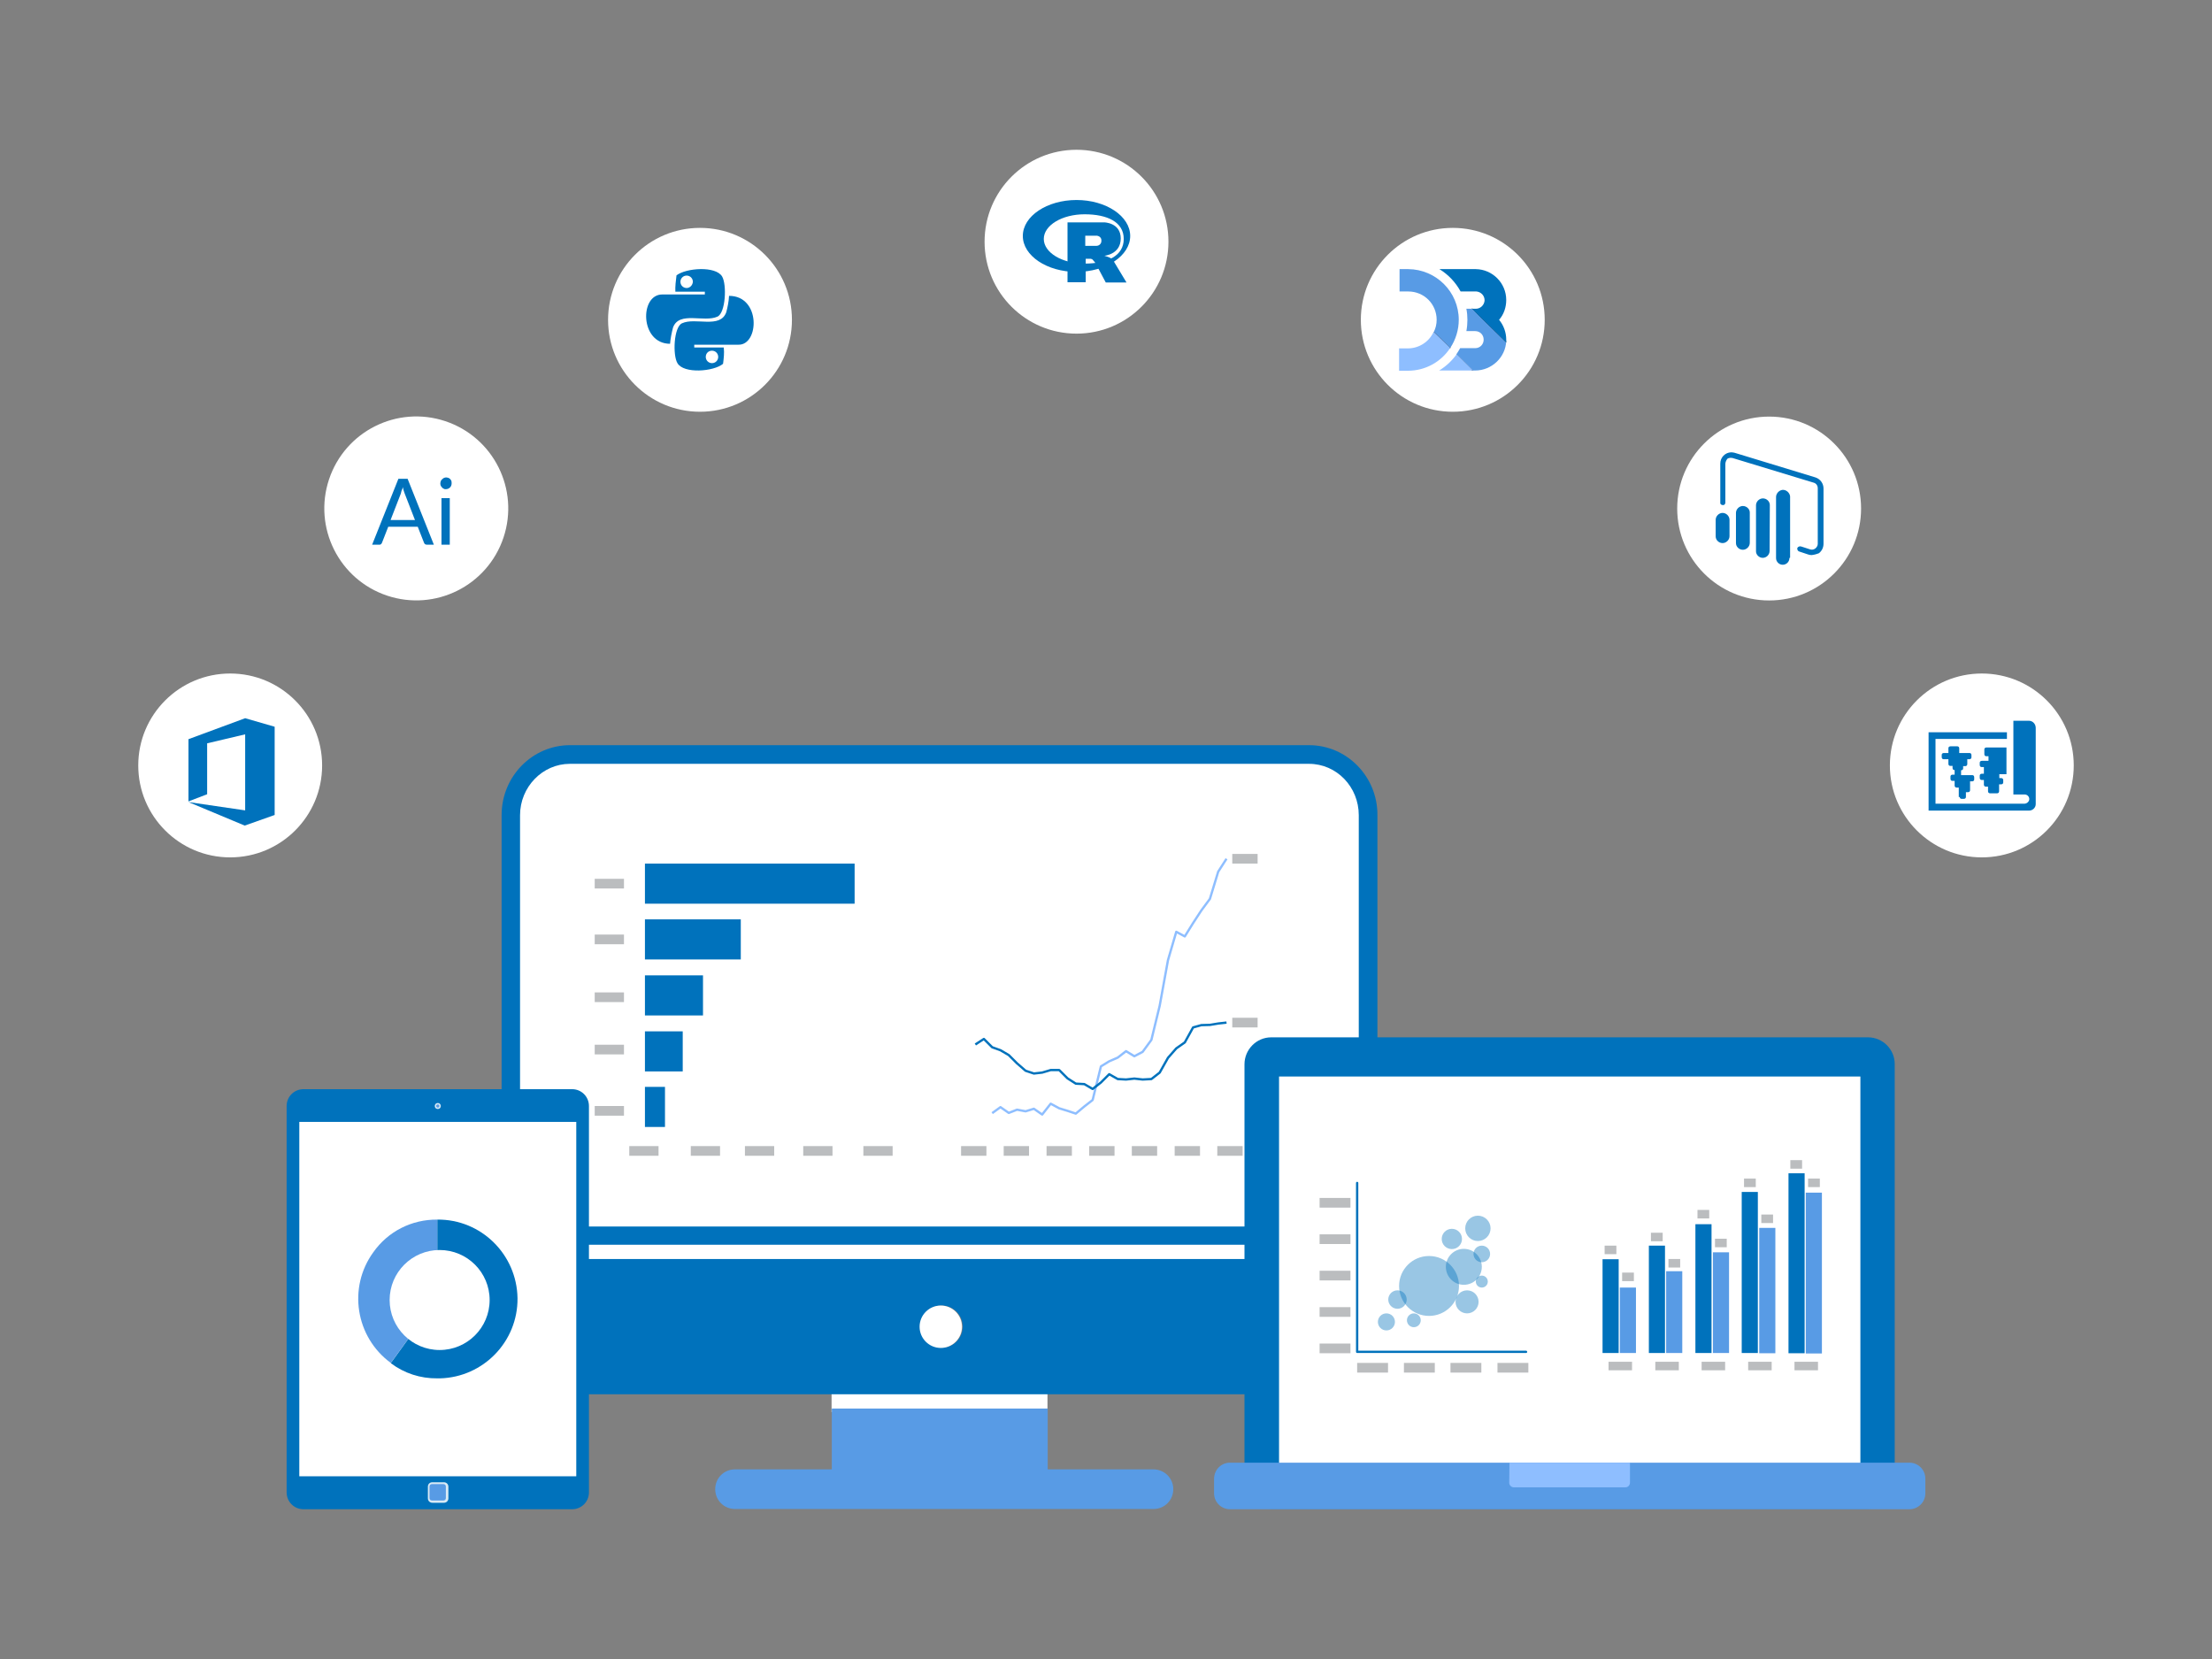 <?xml version="1.0" encoding="utf-8"?>
<!-- Generator: Adobe Illustrator 25.2.1, SVG Export Plug-In . SVG Version: 6.00 Build 0)  -->
<svg version="1.1" id="Layer_1" xmlns="http://www.w3.org/2000/svg" xmlns:xlink="http://www.w3.org/1999/xlink" x="0px" y="0px"
	 viewBox="0 0 960 720" style="enable-background:new 0 0 960 720;" xml:space="preserve">
<rect x="0" y="0" width="960" height="720" fill="#808080" stroke="none"/>
<style type="text/css">
	.st0{fill:none;}
	.st1{fill:#FFFFFF;}
	.st2{fill:#0072BC;}
	.st3{fill:#589BE5;}
	.st4{fill:#BBBDBF;}
	.st5{fill:none;stroke:#8EBEFF;stroke-linejoin:round;}
	.st6{fill:none;stroke:#0072BC;stroke-linejoin:round;}
	.st7{opacity:0.85;fill:#FFFFFF;enable-background:new    ;}
	.st8{fill:#8EBEFF;}
	.st9{fill:none;stroke:#0072BC;stroke-linecap:round;stroke-linejoin:round;}
	.st10{opacity:0.4;fill:#0072BC;enable-background:new    ;}
	.st11{fill-rule:evenodd;clip-rule:evenodd;fill:#0072BC;}
	.st12{fill:#333333;}
</style>
<rect x="0.6" y="0.2" class="st0" width="958.8" height="719.6"/>
<g>
	<rect x="360.9" y="603.5" class="st1" width="93.7" height="9.4"/>
	<rect x="225.7" y="537.7" class="st1" width="364.1" height="11.4"/>
	<path class="st1" d="M244.5,328h326.2c12.2,0,22.1,9.9,22.1,22.1v163.4c0,12.2-9.9,22.1-22.1,22.1H244.5
		c-12.2,0-22.1-9.9-22.1-22.1V350.2C222.4,337.9,232.3,328,244.5,328z"/>
	<path class="st2" d="M568.1,323.4H247.4c-16.4,0-29.7,13.6-29.7,30.3v186.5h380.1V353.8C597.9,337,584.5,323.4,568.1,323.4z
		 M589.8,532.3H225.7V353.8c0-12.3,9.8-22.3,21.6-22.3h320.8c12,0,21.6,10,21.6,22.3v178.5H589.8z"/>
	<path class="st3" d="M500.6,637.7h-45.9v-26.4H361v26.4h-42c-4.8,0-8.6,3.8-8.6,8.6s3.8,8.6,8.6,8.6h181.6c4.8,0,8.6-3.8,8.6-8.6
		S505.3,637.7,500.6,637.7z"/>
	<path class="st2" d="M217.7,575.8c0,13.4,8.7,25.3,21.5,29.2l0.6,0.1h335.9l0.6-0.1c12.8-4,21.6-15.8,21.5-29.2v-29.4H217.7V575.8z
		 M408.3,566.6c5-0.2,9.3,3.7,9.5,8.8c0.2,5-3.7,9.3-8.8,9.5c-5,0.2-9.3-3.7-9.5-8.8c0-0.1,0-0.2,0-0.3
		C399.4,570.8,403.3,566.7,408.3,566.6L408.3,566.6z"/>
	<rect x="279.9" y="374.8" class="st2" width="91" height="17.4"/>
	<rect x="279.9" y="399" class="st2" width="41.6" height="17.4"/>
	<rect x="279.9" y="423.3" class="st2" width="25.2" height="17.4"/>
	<rect x="279.9" y="447.6" class="st2" width="16.4" height="17.4"/>
	<rect x="279.9" y="471.7" class="st2" width="8.7" height="17.4"/>
	<rect x="258.1" y="381.4" class="st4" width="12.7" height="4.2"/>
	<rect x="258.1" y="405.6" class="st4" width="12.7" height="4.2"/>
	<rect x="258.1" y="430.7" class="st4" width="12.7" height="4.2"/>
	<rect x="258.1" y="453.4" class="st4" width="12.7" height="4.2"/>
	<rect x="258.1" y="480" class="st4" width="12.7" height="4.2"/>
	<rect x="273.1" y="497.4" class="st4" width="12.7" height="4.2"/>
	<rect x="299.8" y="497.4" class="st4" width="12.7" height="4.2"/>
	<rect x="323.3" y="497.4" class="st4" width="12.7" height="4.2"/>
	<rect x="348.6" y="497.4" class="st4" width="12.7" height="4.2"/>
	<rect x="374.7" y="497.4" class="st4" width="12.7" height="4.2"/>
	<rect x="417.1" y="497.4" class="st4" width="11" height="4.2"/>
	<rect x="435.6" y="497.4" class="st4" width="11" height="4.2"/>
	<rect x="454.2" y="497.4" class="st4" width="11" height="4.2"/>
	<rect x="472.7" y="497.4" class="st4" width="11" height="4.2"/>
	<rect x="491.2" y="497.4" class="st4" width="11" height="4.2"/>
	<rect x="509.8" y="497.4" class="st4" width="11" height="4.2"/>
	<rect x="528.3" y="497.4" class="st4" width="11" height="4.2"/>
	<rect x="534.8" y="370.6" class="st4" width="11" height="4.2"/>
	<rect x="534.8" y="441.7" class="st4" width="11" height="4.2"/>
	<polyline class="st5" points="430.6,483.1 434.2,480.5 437.8,483 441.4,481.6 445.1,482.3 448.7,481.2 452.3,483.7 456,479 
		459.7,481 463.3,482.1 466.9,483.3 470.6,480.2 474.2,477.4 477.8,462.8 481.4,460.6 485.1,459 488.7,456.2 492.3,458.4 
		495.9,456.5 499.7,451.3 503.3,436.5 506.9,416.7 510.5,404.4 514.2,406.4 517.8,400.6 521.4,395.1 525.1,390.1 528.7,378.3 
		532.3,372.7 	"/>
	<polyline class="st6" points="423.3,453.3 427,450.9 430.6,454.5 434.2,455.8 437.8,457.9 441.4,461.5 445.1,464.7 448.7,465.9 
		452.3,465.5 456,464.4 459.7,464.4 463.3,468 466.9,470.3 470.6,470.5 474.2,472.6 477.8,469.8 481.4,466.2 485.1,468.3 
		488.7,468.5 492.3,468.1 495.9,468.5 499.7,468.3 503.3,465.5 506.9,459.1 510.5,455 514.2,452.4 517.8,445.9 521.4,444.9 
		525.1,444.8 528.7,444.2 532.3,443.8 	"/>
	<path class="st2" d="M131.7,472.7h116.6c4.1,0,7.3,3.3,7.3,7.3v167.7c0,4.1-3.3,7.3-7.3,7.3H131.7c-4.1,0-7.3-3.3-7.3-7.3V480
		C124.4,475.9,127.7,472.7,131.7,472.7z"/>
	<rect x="129.9" y="486.9" class="st1" width="120.2" height="153.8"/>
	<path class="st7" d="M187.6,643.3h5.1c1,0,1.9,0.8,1.9,1.9v5.1c0,1-0.8,1.9-1.9,1.9h-5.1c-1,0-1.9-0.8-1.9-1.9v-5.1
		C185.7,644.1,186.5,643.3,187.6,643.3z"/>
	<path class="st3" d="M187.4,644.1h5.1c0.6,0,1,0.5,1,1v5.1c0,0.6-0.5,1-1,1h-5.1c-0.6,0-1-0.5-1-1v-5.1
		C186.4,644.5,186.9,644.1,187.4,644.1z"/>
	<circle class="st7" cx="190" cy="480" r="1.3"/>
	<circle class="st3" cx="190" cy="480" r="0.7"/>
	<path class="st3" d="M189.8,563.7l-20.2,27.8c-15.3-11.2-18.7-32.7-7.6-48l0,0l0,0c6.4-9.1,16.7-14.3,27.8-14.2V563.7z"/>
	<path class="st2" d="M189.8,563.7v-34.4c19-0.2,34.5,15.1,34.8,34.1c0.2,18.8-14.8,34.3-33.6,34.8h-1.2c-7.3,0.1-14.4-2.2-20.2-6.6
		L189.8,563.7z"/>
	<circle class="st1" cx="190.8" cy="564.2" r="21.7"/>
	<path class="st2" d="M551.7,450.2h259c6.4,0,11.6,5.2,11.6,11.6v181.4c0,6.4-5.2,11.6-11.6,11.6h-259c-6.4,0-11.6-5.2-11.6-11.6
		V461.9C540.1,455.5,545.3,450.2,551.7,450.2z"/>
	<rect x="555.1" y="467.2" class="st1" width="252.3" height="171.3"/>
	<path class="st3" d="M533.8,634.8h294.9c3.8,0,6.9,3.1,6.9,6.9v6.4c0,3.8-3.1,6.9-6.9,6.9H533.8c-3.8,0-6.9-3.1-6.9-6.9v-6.4
		C527,637.8,530,634.8,533.8,634.8z"/>
	<path class="st8" d="M655.1,634.8h52.3l0,0v8.7c0,1-0.8,2-2,2H657c-1,0-2-0.8-2-2L655.1,634.8L655.1,634.8z"/>
	<rect x="589" y="591.5" class="st4" width="13.4" height="4.2"/>
	<rect x="572.7" y="583.1" class="st4" width="13.4" height="4.2"/>
	<rect x="572.7" y="567.3" class="st4" width="13.4" height="4.2"/>
	<rect x="572.7" y="535.7" class="st4" width="13.4" height="4.2"/>
	<rect x="572.7" y="551.5" class="st4" width="13.4" height="4.2"/>
	<rect x="572.7" y="519.9" class="st4" width="13.4" height="4.2"/>
	<rect x="609.3" y="591.5" class="st4" width="13.4" height="4.2"/>
	<rect x="629.5" y="591.5" class="st4" width="13.4" height="4.2"/>
	<rect x="649.9" y="591.5" class="st4" width="13.4" height="4.2"/>
	<polyline class="st9" points="589,513.4 589,586.7 662.3,586.7 	"/>
	<circle class="st10" cx="620.2" cy="558.1" r="13"/>
	<circle class="st10" cx="601.7" cy="573.7" r="3.7"/>
	<circle class="st10" cx="613.6" cy="573" r="3"/>
	<circle class="st10" cx="606.5" cy="564" r="4"/>
	<circle class="st10" cx="636.7" cy="565" r="5"/>
	<circle class="st10" cx="630.1" cy="537.7" r="4.4"/>
	<circle class="st10" cx="641.4" cy="533.1" r="5.5"/>
	<circle class="st10" cx="643.1" cy="544.2" r="3.6"/>
	<circle class="st10" cx="635.3" cy="549.8" r="7.8"/>
	<circle class="st10" cx="643.1" cy="556.2" r="2.6"/>
	<rect x="718.4" y="591" class="st4" width="10.2" height="3.7"/>
	<rect x="698.1" y="591" class="st4" width="10.2" height="3.7"/>
	<rect x="696.4" y="540.6" class="st4" width="5.1" height="3.7"/>
	<rect x="704" y="552.3" class="st4" width="5.1" height="3.7"/>
	<rect x="716.5" y="535" class="st4" width="5.1" height="3.7"/>
	<rect x="724.1" y="546.4" class="st4" width="5.1" height="3.7"/>
	<rect x="736.7" y="525.1" class="st4" width="5.1" height="3.7"/>
	<rect x="744.3" y="537.6" class="st4" width="5.1" height="3.7"/>
	<rect x="756.9" y="511.5" class="st4" width="5.1" height="3.7"/>
	<rect x="764.4" y="527.1" class="st4" width="5.1" height="3.7"/>
	<rect x="777" y="503.5" class="st4" width="5.1" height="3.7"/>
	<rect x="784.7" y="511.5" class="st4" width="5.1" height="3.7"/>
	<rect x="758.7" y="591" class="st4" width="10.2" height="3.7"/>
	<rect x="738.5" y="591" class="st4" width="10.2" height="3.7"/>
	<rect x="778.8" y="591" class="st4" width="10.2" height="3.7"/>
	<rect x="695.5" y="546.5" class="st2" width="7" height="40.7"/>
	<rect x="715.6" y="540.6" class="st2" width="7" height="46.6"/>
	<rect x="735.8" y="531.3" class="st2" width="7" height="55.9"/>
	<rect x="755.9" y="517.3" class="st2" width="7" height="69.9"/>
	<rect x="776.2" y="509.2" class="st2" width="7" height="78.1"/>
	<rect x="703" y="558.8" class="st3" width="7" height="28.4"/>
	<rect x="723.1" y="551.7" class="st3" width="7" height="35.5"/>
	<rect x="743.4" y="543.5" class="st3" width="7" height="43.7"/>
	<rect x="763.5" y="532.9" class="st3" width="7" height="54.4"/>
	<rect x="783.7" y="517.6" class="st3" width="7" height="69.8"/>
	<circle class="st1" cx="408.3" cy="575.8" r="9.2"/>
	
		<ellipse transform="matrix(0.316 -0.949 0.949 0.316 -85.945 322.271)" class="st1" cx="180.6" cy="220.8" rx="39.9" ry="39.9"/>
	<path class="st2" d="M188.3,236.4h-3c-0.3,0-0.6-0.1-0.8-0.2c-0.2-0.1-0.3-0.3-0.5-0.7l-2.7-6.9h-12.8l-2.7,6.9
		c-0.1,0.2-0.2,0.5-0.5,0.7c-0.2,0.2-0.6,0.2-0.8,0.2h-3l11.4-28.6h4L188.3,236.4z M169.5,225.7h10.6l-4.5-11.6
		c-0.3-0.8-0.6-1.7-0.8-2.7c-0.1,0.6-0.2,1-0.5,1.5c-0.2,0.5-0.2,0.8-0.3,1.2L169.5,225.7z"/>
	<path class="st2" d="M196,209.9c0,0.3-0.1,0.7-0.2,0.9c-0.2,0.6-0.7,1-1.3,1.3c-0.3,0.1-0.7,0.2-1,0.2s-0.7,0-0.9-0.2
		c-0.3-0.1-0.6-0.3-0.8-0.6c-0.5-0.5-0.7-1-0.7-1.7c0-0.3,0.1-0.7,0.2-1c0.1-0.3,0.3-0.6,0.6-0.8c0.2-0.2,0.5-0.5,0.8-0.6
		s0.6-0.2,0.9-0.2c0.3,0,0.7,0.1,1,0.2c0.6,0.2,1,0.7,1.3,1.3C196,209.1,196,209.4,196,209.9z M195.2,216.2v20.2h-3.6v-20.2H195.2z"
		/>
	<circle class="st1" cx="99.9" cy="332.2" r="39.9"/>
	<circle class="st1" cx="303.8" cy="138.8" r="39.9"/>
	<path class="st2" d="M311.4,137.4c3.5-1.6,4.1-13.8,2-17.4c-2.8-4.7-15.7-3.7-19.8-0.5c-0.3,2.3-0.6,4.8-0.5,7.1h12.8v1.2h-18.5
		c-9.9,0-9.7,21.4,3.4,21.4c0.2-2.4,0.7-4.8,1.3-7.1C294.8,134.9,305.6,140.1,311.4,137.4z M298,125c-1.5,0-2.7-1.2-2.7-2.7
		s1.2-2.7,2.7-2.7s2.7,1.2,2.7,2.7l0,0C300.6,123.8,299.4,125,298,125z"/>
	<path class="st2" d="M316.4,128.4c-0.1,2.4-0.6,4.8-1.2,7.1c-2.6,7.3-13.4,2.1-19.2,4.8c-3.6,1.6-4.1,13.8-2,17.3
		c2.7,4.7,15.7,3.7,19.8,0.3c0.3-2.3,0.6-4.8,0.3-7.1h-12.8v-1.2h19.2C329.5,149.8,330.3,128.4,316.4,128.4z M309,152.2
		c1.5,0,2.7,1.2,2.7,2.7s-1.2,2.7-2.7,2.7s-2.7-1.2-2.7-2.7l0,0l0,0C306.3,153.4,307.4,152.2,309,152.2L309,152.2z"/>
	<circle class="st1" cx="467.2" cy="104.9" r="39.9"/>
	<path class="st11" d="M467.2,118c-12.8,0-23.3-7-23.3-15.6s10.5-15.6,23.3-15.6s23.3,7,23.3,15.6S480,118,467.2,118z M470.7,93
		c-9.8,0-17.7,4.8-17.7,10.7s7.9,10.7,17.7,10.7c9.8,0,17-3.3,17-10.7S480.5,93,470.7,93L470.7,93z"/>
	<path class="st11" d="M479.3,111c0.8,0.2,1.5,0.5,2.3,0.8c0.5,0.2,0.8,0.5,1.2,0.8c0.2,0.2,0.3,0.5,0.5,0.7l5.6,9.3h-9l-4.2-7.9
		c-0.3-0.7-0.9-1.3-1.4-1.9c-0.2-0.3-0.7-0.5-1-0.5h-2.1v10.2h-7.9v-26h15.9c0,0,7.2,0.1,7.2,7S479.3,111,479.3,111z M475.9,102.3
		H471v4.4h4.8c1.2,0,2.2-0.9,2.2-2.1l0,0v-0.1c0.1-1.2-0.8-2.1-2-2.2l0,0C476,102.2,475.9,102.2,475.9,102.3L475.9,102.3z"/>
	<circle class="st1" cx="767.8" cy="220.7" r="39.9"/>
	<path class="st2" d="M759.4,235.6c0,1.6-1.4,3-3,3s-3-1.3-3-2.9v-13.1c0-1.6,1.4-3,3-3s3,1.3,3,2.8l0,0v0.1V235.6z"/>
	<path class="st2" d="M768,239.1c0,1.6-1.3,3-3,3l0,0c-1.5,0-2.9-1.3-2.9-2.8c0-0.1,0-0.1,0-0.2v-19.8c0-1.6,1.4-3,3-3s3,1.3,3,2.9
		L768,239.1L768,239.1z"/>
	<path class="st2" d="M750.6,232.7c0,1.6-1.4,3-3,3s-3-1.3-3-2.9l0,0v-7.2c0-1.6,1.4-3,3-3s3,1.4,3,3V232.7z"/>
	<path class="st2" d="M776.6,242.2c0,1.6-1.3,2.9-2.9,2.9s-2.9-1.3-2.9-2.9l0,0v-26.3c-0.1-1.6,1.2-3.1,2.8-3.3
		c1.6-0.1,3.1,1.2,3.3,2.8l0,0c0,0.1,0,0.2,0,0.3V242L776.6,242.2z"/>
	<path class="st2" d="M786.2,240.9c-0.6,0-1-0.1-1.6-0.3l-3.6-1.2c-0.6-0.1-1-0.7-1-1.3s0.7-1,1.3-1c0.1,0,0.3,0.1,0.5,0.1l3.7,1.2
		c1.4,0.5,2.8-0.3,3.3-1.7l0,0c0-0.2,0.1-0.5,0.1-0.6v-24.2c0-1.2-0.7-2.1-1.7-2.4L752,198.8c-0.8-0.2-1.6-0.1-2.2,0.2
		c-0.6,0.6-0.9,1.4-1,2.2v16.6c0.1,0.6-0.2,1.3-0.8,1.4c-0.6,0.1-1.3-0.2-1.4-0.8c0-0.2,0-0.3,0-0.6v-16.6c0-2.7,2.1-4.8,4.7-4.9
		c0.6,0,1,0.1,1.5,0.2l35.1,10.7c2.1,0.7,3.5,2.6,3.5,4.8v24c0,1.6-0.7,3.1-2,4.1C788.1,240.6,787.2,240.8,786.2,240.9"/>
	<circle class="st1" cx="860.1" cy="332.2" r="39.9"/>
	<path class="st2" d="M880.5,312.8h-6.7v32h4.9c1,0,2,0.8,2,2c0,1-0.9,1.9-2,2H840v-28.1h31v-2.9h-34v34h43.6c1.6,0,2.9-1.3,2.9-2.8
		v-0.1v-33C883.5,314.2,882.2,312.8,880.5,312.8C880.6,312.8,880.6,312.8,880.5,312.8z"/>
	<path class="st2" d="M850.5,345.8c0,0.5,0.3,0.9,0.8,0.9h0.1h0.9c0.5,0,0.9-0.3,0.9-0.8v-0.1v-2h0.9c0.5,0,0.9-0.3,0.9-0.8v-0.1
		v-3.8h0.9c0.5,0,0.9-0.3,0.9-0.8v-0.1v-0.9c0-0.5-0.3-0.9-0.8-0.9h0h-4.9v-2.1c0.5,0,0.9-0.3,0.9-0.8v-0.1v-0.9h0.9
		c0.5,0,0.9-0.3,0.9-0.9v-0.1v-2h0.9c0.5,0,0.9-0.3,0.9-0.8v-0.1v-0.9c0-0.5-0.3-0.9-0.8-0.9h-0.1h-4.4v-2c0-0.5-0.3-0.9-0.8-0.9
		h-0.1h-2.9c-0.5,0-0.9,0.3-0.9,0.8v0.1v2h-2c-0.5,0-0.9,0.3-0.9,0.8v0.1v0.9c0,0.5,0.3,0.9,0.8,0.9h0.1h2v2c0,0.5,0.3,0.9,0.8,0.9
		h0.1h0.9v0.9c0,0.5,0.3,0.9,0.8,0.9h0.1v2h-0.9c-0.5,0-0.9,0.3-0.9,0.8v0.1v0.9c0,0.5,0.3,0.9,0.8,0.9h0.1h0.9v2
		c0,0.5,0.3,0.9,0.8,0.9h0.1h0.9v4.1h0.4V345.8z"/>
	<path class="st2" d="M867.9,336h2.9v-11.6h-8.7c-0.5,0-0.9,0.3-0.9,0.8v0.1v2c0,0.5,0.3,0.9,0.8,0.9h0.1h0.9v2h-2.9
		c-0.5,0-0.9,0.3-0.9,0.8v0.1v0.9c0,0.5,0.3,0.9,0.8,0.9h0.1h0.9v2.9h-0.9c-0.5,0-0.9,0.3-0.9,0.8v0.1v0.9c0,0.5,0.3,0.9,0.8,0.9
		h0.1h0.9v2c0,0.5,0.3,0.9,0.8,0.9h0.1h0.9v2c0,0.5,0.3,0.9,0.9,0.9h0.1h2.9c0.5,0,0.9-0.3,0.9-0.9v-0.1v-2.9h0.9
		c0.5,0,0.9-0.3,0.9-0.8v-0.1v-0.9c0-0.5-0.3-0.9-0.8-0.9h-0.1h-0.8V336H867.9z"/>
	<circle class="st1" cx="630.5" cy="138.8" r="39.9"/>
	<path class="st12" d="M653.6,148.7c-0.1,0.9-14.9-14.8-14.9-14.8h0.3c0,0,14.7,13.8,14.7,14.2L653.6,148.7L653.6,148.7z"/>
	<path class="st12" d="M622.4,144c0.2-0.5,7.6,6.3,7.1,7l-0.1,0.1l-0.1,0.1c-0.6,0.8-7.6-5.9-7.1-7v-0.1L622.4,144L622.4,144z"/>
	<path class="st12" d="M632.3,153.6c0.7,0.2,7.2,7.2,7.2,7.2h-0.7c0,0-6.9-6.9-6.7-6.9C632.1,153.8,632.2,153.7,632.3,153.6
		L632.3,153.6z"/>
	<path class="st3" d="M653.7,148v0.6L638.8,134h-2.4c0.6,3.1,0.6,6.5,0,9.7h3.8c2.1,0,3.7,1.6,3.7,3.7c0,2.1-1.6,3.7-3.7,3.7h-6.5
		c-0.5,0.9-1,1.7-1.6,2.6l7.2,7.1h0.9C647.4,160.8,653.4,155.1,653.7,148L653.7,148z M633.1,138.8c0,4.3-1.3,8.6-3.7,12.2l-7.1-7
		c0.8-1.6,1.2-3.4,1.2-5.2c0-6.9-5.5-12.3-12.3-12.3h-3.8v-9.7h3.8C623.3,116.9,633.1,126.7,633.1,138.8z"/>
	<path class="st2" d="M653.7,130.2c0,3.1-1,6.2-3.1,8.6c2,2.4,3.1,5.5,3.1,8.6v1.2L638.8,134h1.5c2.1,0.1,3.8-1.5,4-3.5
		c0.1-2.1-1.5-3.8-3.5-4c-0.1,0-0.2,0-0.3,0h-6.6c-2.2-4-5.3-7.3-9.2-9.7h15.8C647.7,116.9,653.7,122.8,653.7,130.2z"/>
	<path class="st8" d="M632.2,153.7c-2,2.8-4.5,5.2-7.6,7.1h14.8L632.2,153.7z M629.4,151c-4.1,6.2-10.9,9.9-18.4,9.9h-3.8v-9.7h3.8
		c4.8,0,9.2-2.8,11.2-7.2L629.4,151z"/>
	<polygon class="st2" points="106.4,318.7 106.4,351.7 81.8,348.1 106.2,358.3 119.2,353.7 119.2,315.4 106.4,311.7 81.8,320.8 
		81.8,347.8 89.9,344.7 89.9,322.6 	"/>
</g>
</svg>
